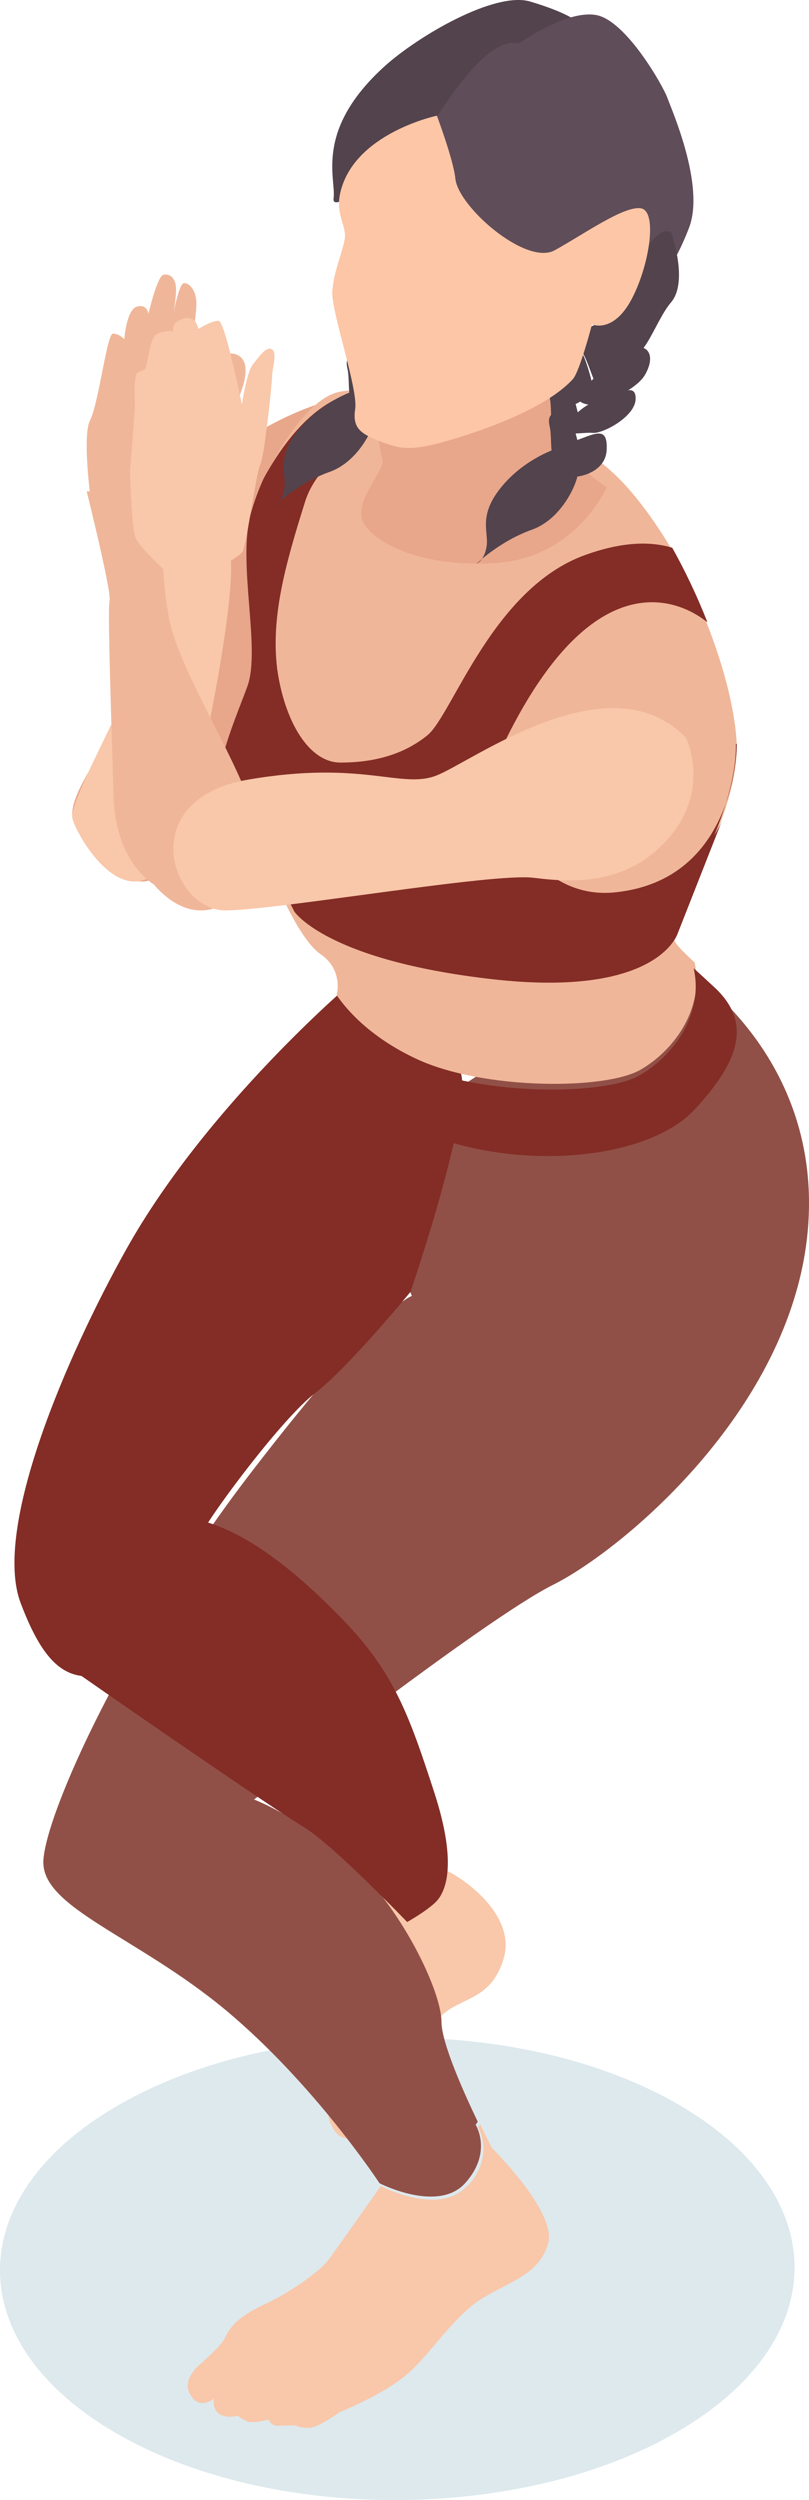 <?xml version="1.0" encoding="UTF-8"?> <svg xmlns="http://www.w3.org/2000/svg" width="56" height="173" viewBox="0 0 56 173" fill="none"><g style="mix-blend-mode:multiply"><path d="M7.993 168.346C18.702 174.583 36.108 174.541 46.881 168.282C57.654 162.024 57.717 151.891 47.007 145.654C36.298 139.417 18.892 139.459 8.119 145.718C-2.653 151.976 -2.717 162.109 7.993 168.346Z" fill="#DDE9ED"></path></g><path d="M21.91 28C21.91 28 16.568 29.722 14.385 33.02C12.202 36.319 11.412 42.107 10.768 45.24C10.123 48.372 4.406 54.513 5.051 56.712C5.695 58.911 9.395 62.148 10.809 60.592C12.223 59.036 17.836 53.082 17.836 51.36C17.836 49.638 28.355 30.531 21.91 28.021V28Z" fill="#E8A68A"></path><path d="M29.441 127C29.441 127 30.338 129.281 30.893 129.449C31.448 129.616 35.887 132.295 34.841 135.602C33.795 138.909 31.298 137.967 29.847 140.332C28.396 142.698 28.396 146.57 27.264 147.051C26.133 147.532 24.042 148.621 23.231 147.532C22.42 146.423 22.74 145.565 22.996 145.251C23.231 144.937 21.865 145.335 22.099 144.372L22.334 143.43C22.334 143.43 21.779 142.802 22.099 142.007C22.42 141.212 22.59 140.981 22.59 140.981C22.59 140.981 21.545 139.642 22.505 139.16C23.465 138.679 25.408 135.686 25.557 134.66C25.728 133.635 25.151 129.679 25.151 129.679L29.42 127H29.441Z" fill="#F9C7A9"></path><path d="M32.337 151.251C30.42 153.409 26.355 151.272 26.355 151.272C26.355 151.272 23.069 155.968 22.627 156.518C22.184 157.068 20.31 158.527 18.393 159.415C16.476 160.304 15.929 161.023 15.592 161.742C15.255 162.461 13.864 163.54 13.527 163.921C13.191 164.301 12.664 165.063 13.296 165.888C13.928 166.734 14.812 165.972 14.812 165.972C14.812 165.972 14.665 166.67 15.17 167.03C15.676 167.389 16.455 167.157 16.455 167.157C16.455 167.157 16.582 167.284 17.024 167.516C17.466 167.749 18.583 167.432 18.583 167.432C18.583 167.432 18.793 167.876 19.215 167.855C19.636 167.833 20.457 167.833 20.457 167.833C20.457 167.833 20.899 168.066 21.531 167.981C22.163 167.897 23.532 166.903 23.532 166.903C23.532 166.903 26.165 165.866 27.913 164.513C29.662 163.159 31.262 160.367 33.327 159.077C35.391 157.808 37.308 157.406 37.94 155.249C38.571 153.091 34.043 148.629 34.043 148.629C34.043 148.629 33.706 147.952 33.242 147L33.095 147.212C33.095 147.212 34.296 149.136 32.379 151.272L32.337 151.251Z" fill="#F9C7A9"></path><path d="M24.136 128.716C20.579 125.636 17.587 124.525 17.587 124.525C17.587 124.525 33.531 112.036 38.281 109.669C43.01 107.301 54.706 97.641 55.899 85.319C57.091 72.998 47.362 67.047 47.362 67.047C45.939 66.167 26.04 77.964 25.894 80.416C25.726 82.868 28.509 89.678 28.509 89.678C28.509 89.678 26.375 90.223 17.524 101.706C8.673 113.168 3.15 125.51 3.003 128.758C2.836 132.006 9.469 133.976 15.641 139.11C21.793 144.244 26.27 151.075 26.27 151.075C26.27 151.075 30.33 153.17 32.213 151.054C34.117 148.917 32.924 147.031 32.924 147.031L33.071 146.821C32.087 144.768 30.56 141.352 30.56 139.906C30.56 137.769 27.714 131.839 24.157 128.758L24.136 128.716Z" fill="#915047"></path><path d="M24.342 68C24.342 68 14.299 76.498 8.727 86.474C4.61 93.847 -0.526 105.739 1.428 110.925C3.383 116.111 5.275 116.653 8.498 115.486C11.721 114.299 13.197 107.551 13.987 106.052C14.777 104.552 19.56 98.116 21.826 96.388C24.093 94.659 28.418 89.39 28.418 89.39C28.418 89.39 32.805 76.581 31.869 74.144C30.933 71.707 24.342 68.021 24.342 68.021V68Z" fill="#832D26"></path><path d="M5.814 110.747L5 115.527C5 115.527 17.395 124.179 21.077 126.464C23.132 127.733 28.184 133 28.184 133C28.184 133 29.469 132.281 30.133 131.646C30.796 131.012 31.738 129.171 30.047 123.989C28.356 118.806 27.307 115.76 23.753 112.101C20.199 108.42 10.266 98.922 5.814 110.747Z" fill="#832D26"></path><path d="M48.068 66.529C48.795 69.7 46.721 72.64 44.368 74.005C41.973 75.433 33.483 75.433 28.863 73.291C25.698 71.821 24.03 69.931 23.303 68.86C23.367 68.671 23.688 67.054 22.212 66.046C20.651 64.975 19.047 60.921 19.047 60.921C19.047 60.921 16.759 60.102 15.433 57.372C14.107 54.642 16.16 50.232 17.123 47.607C18.085 45.003 16.395 39.039 17.379 35.616C17.593 34.86 17.892 34.041 18.256 33.243C19.539 30.408 21.507 27.741 23.196 27.195C23.923 26.943 25.463 26.943 27.409 27.153C28.307 27.258 29.248 27.405 30.232 27.594C33.782 28.266 37.888 29.526 40.84 31.458C41.823 32.109 42.786 32.97 43.663 33.999C44.582 35.07 45.459 36.309 46.25 37.611C46.357 37.758 46.421 37.905 46.507 38.031C47.426 39.669 48.26 41.433 48.945 43.176C50.206 46.368 50.934 49.476 50.998 51.555C51.083 55.209 48.645 59.85 47.362 62.538C46.806 63.63 46.443 64.386 46.528 64.638C46.721 65.29 46.785 65.374 48.047 66.571L48.068 66.529Z" fill="#F0B699"></path><path d="M19 56L19.28 60.923L20.377 63.079C20.377 63.079 22.571 66.455 34.102 67.762C45.633 69.069 46.924 64.56 46.924 64.56L50 56.741C50 56.741 48.021 62.077 40.427 63.406C34.855 64.364 19 56 19 56Z" fill="#832D26"></path><path d="M50.936 51.464C51.021 55.127 48.586 59.779 47.304 62.474L47.198 62.559C47.198 62.559 40.938 64.685 38.268 64.938C35.598 65.19 29.083 64.685 26.669 63.274C24.554 62.011 23.55 61.316 23.315 61.148C23.422 61.253 23.55 61.674 19.043 60.853C19.043 60.853 16.757 60.032 15.433 57.295C14.108 54.558 16.159 50.137 17.12 47.506C18.081 44.895 16.394 38.916 17.377 35.484C17.59 34.727 17.889 33.905 18.252 33.105C19.726 30.411 22.183 27.168 25.494 27.042C26.22 27 26.861 27 27.417 27C29.296 27 29.98 27.232 30.236 27.442C30.45 27.59 30.343 27.737 30.343 27.737C30.343 27.737 22.61 30.116 21.136 34.663C19.705 39.19 18.744 42.748 19.192 46.327C19.705 49.906 21.371 52.769 23.571 52.769C25.772 52.769 27.908 52.264 29.617 50.853C31.326 49.4 34.124 40.706 40.49 38.411C43.053 37.484 45.019 37.442 46.535 37.905C47.454 39.548 48.287 41.316 48.971 43.063C48.885 43.063 42.113 36.663 34.936 51.337C33.248 54.769 36.517 62.306 42.477 61.758C51.064 60.959 51 51.485 51 51.485L50.936 51.464Z" fill="#832D26"></path><path d="M30.345 78.777C36.956 81.025 45.014 80.067 48.082 76.78C51.15 73.471 52.122 70.766 49.421 68.29C48.838 67.749 48.384 67.333 48.017 67C48.73 70.163 46.634 73.055 44.28 74.408C41.838 75.823 33.283 75.823 28.617 73.7C25.42 72.244 23.735 70.35 23 69.31C23 69.351 23.735 76.53 30.324 78.777H30.345Z" fill="#832D26"></path><path d="M10.543 37.209C10.543 37.209 9.458 43.911 9.458 45.666C9.458 47.421 4.707 55.37 5.014 56.639C5.321 57.907 9.376 65.011 12.549 57.844C13.553 55.582 16.87 39.492 15.785 37.949C14.72 36.406 10.543 37.209 10.543 37.209Z" fill="#F9C7A9"></path><path d="M6.404 35.504C6.404 35.504 5.621 30.301 6.235 29.08C6.848 27.86 7.398 23.063 7.821 23.084C8.244 23.084 8.603 23.47 8.603 23.47C8.603 23.47 8.751 21.436 9.47 21.221C10.189 21.007 10.274 21.714 10.274 21.714C10.274 21.714 10.887 19.102 11.31 19.016C11.733 18.93 12.113 19.187 12.177 19.83C12.24 20.472 11.965 21.907 11.965 21.907C11.965 21.907 12.367 19.637 12.726 19.594C13.086 19.551 13.636 20.108 13.594 21.114C13.551 22.121 13.276 23.877 13.276 23.877L13.382 28.652L14.503 27.496C14.503 27.496 14.926 25.333 15.327 24.776C15.729 24.198 16.956 24.391 16.998 25.504C17.04 26.618 16.427 27.538 16.342 28.16C16.258 28.78 16.385 30.643 15.687 32.142C14.989 33.62 13.763 35.183 13.023 35.654C12.282 36.125 11.119 36.104 10.57 36.339C10.02 36.575 6.594 38.095 6.404 35.526V35.504Z" fill="#F0B699"></path><path d="M10.642 61.196C10.642 61.196 7.995 59.683 7.865 55.143C7.735 50.624 7.431 42.184 7.583 41.566C7.735 40.948 6 34 6 34L11.596 34.192C11.596 34.192 10.793 37.815 11.682 42.696C12.572 47.577 19.36 56.464 17.756 59.875C16.151 63.285 13.201 64.18 10.62 61.175L10.642 61.196Z" fill="#F0B699"></path><path d="M47.49 51.066C47.49 51.066 49.197 54.556 46.366 57.9C43.536 61.244 39.79 61.098 36.938 60.742C34.087 60.387 19.498 62.937 15.669 63C11.819 63.062 9.259 55.308 17.168 53.95C25.055 52.591 27.761 54.598 30.175 53.678C32.589 52.779 42.204 45.527 47.49 51.066Z" fill="#F9C7A9"></path><path d="M11.838 39.87C11.838 39.87 9.638 37.912 9.374 37.191C9.11 36.469 9 33.006 9 32.655C9 32.305 9.33 28.779 9.33 27.975C9.33 27.171 9.22 25.914 9.594 25.749C9.968 25.605 9.704 25.646 9.968 25.605C10.232 25.564 10.298 23.44 10.826 23.131C11.354 22.822 12.014 22.925 12.014 22.925C12.014 22.925 11.75 22.368 12.652 22.059C13.576 21.75 13.73 22.76 13.73 22.76C13.73 22.76 14.698 22.162 15.138 22.203C15.578 22.244 16.744 27.996 16.744 27.996C16.744 27.996 17.074 25.77 17.492 25.234C17.932 24.677 18.46 23.914 18.834 24.182C19.208 24.45 18.834 25.543 18.834 26.038C18.834 26.532 18.306 31.583 18.02 32.14C17.734 32.696 17.052 37.788 16.788 38.18C16.524 38.592 13.4 40.551 11.838 39.85V39.87Z" fill="#F9C7A9"></path><path d="M38.408 26C38.408 26 38.408 28.619 39.057 30.48C39.706 32.342 42 33.713 42 33.713C42 33.713 39.879 38.664 34.166 38.971C28.453 39.278 25.185 37.109 25.012 35.718C24.839 34.327 26.635 32.465 26.483 31.851C26.31 31.237 25.986 28.925 25.986 28.925L38.408 26Z" fill="#E8A68A"></path><path d="M28.749 18C28.749 18 25.228 18.658 26.156 20.098C27.084 21.559 27.131 23.636 28.202 22.813C29.272 22.011 30.39 21.271 29.867 20.139C29.344 19.008 28.725 18 28.725 18H28.749Z" fill="#52434D"></path><path d="M29.301 13C29.301 13 26.293 14.095 27.155 15.682C28.018 17.269 27.332 20.733 28.328 19.861C29.323 18.99 30.363 18.185 29.876 16.956C29.39 15.727 29.301 13.022 29.301 13.022V13Z" fill="#52434D"></path><path d="M32.455 12.069C32.455 12.069 33.681 15.472 32.455 16.916C31.23 18.359 30.524 21.556 28.716 20.916C26.909 20.257 29.09 16.792 29.09 16.792C29.09 16.792 30.939 11.327 32.455 12.069Z" fill="#52434D"></path><path d="M26.013 23.366C26.013 23.366 28.796 20.13 29.928 20.01C31.059 19.89 31.286 20.829 30.652 21.928C30.041 23.026 27.439 24.145 26.647 23.985C25.855 23.825 26.013 23.386 26.013 23.386V23.366Z" fill="#52434D"></path><path d="M25.433 25.154C25.433 25.154 26.183 24.038 27.55 23.647C28.918 23.257 30.043 22.42 29.999 23.629C29.955 24.838 27.727 26.028 27.021 25.954C26.315 25.879 24.065 26.4 25.433 25.154Z" fill="#52434D"></path><path d="M24.541 26.975L25.914 26.467C27.287 25.959 28.062 25.524 27.996 27.096C27.93 28.667 26.091 29.102 25.382 28.981C24.673 28.884 23.189 28.57 24.563 26.975H24.541Z" fill="#52434D"></path><path d="M27 22.567C27 22.567 26.28 19.424 25.741 20.094C25.201 20.741 24.859 20.695 25.057 21.55C25.255 22.405 24.931 24.323 25.849 23.953C26.766 23.584 27 22.567 27 22.567Z" fill="#52434D"></path><path d="M24.646 27C24.646 27 22.388 27.663 20.727 29.674C19.066 31.684 19.841 32.803 19.686 33.798C19.531 34.793 19 35 19 35C19 35 20.594 33.446 22.808 32.658C25.023 31.87 26.063 29.155 25.997 28.679C25.931 28.202 24.646 27.021 24.646 27.021V27Z" fill="#52434D"></path><path d="M26 24.567C26 24.567 25.28 21.424 24.741 22.094C24.201 22.741 23.859 22.695 24.057 23.55C24.255 24.405 23.931 26.323 24.849 25.953C25.766 25.584 26 24.567 26 24.567Z" fill="#52434D"></path><path d="M26 26.588C26 26.588 25.838 25.916 25.622 25.245C25.37 24.482 25.028 23.741 24.741 24.088C24.201 24.736 23.859 24.69 24.057 25.546C24.255 26.402 23.931 28.323 24.848 27.953C25.766 27.583 26 26.564 26 26.564V26.588Z" fill="#52434D"></path><path d="M27.696 11.16C27.568 11.016 22.9 15.077 23.091 13.723C23.283 12.37 21.727 9.047 26.588 4.617C28.911 2.505 34.24 -0.613 36.692 0.105C39.122 0.823 39.911 1.438 39.996 1.52C40.081 1.602 38.824 3.879 36.18 4.822C33.537 5.766 29.785 9.765 29.721 9.95C29.657 10.134 27.717 11.16 27.717 11.16H27.696Z" fill="#52434D"></path><path d="M35.903 3.013C35.903 3.013 39.175 0.674 41.258 1.039C43.342 1.403 45.926 5.996 46.197 6.769C46.468 7.541 48.823 12.821 47.697 15.761C46.572 18.701 45.218 20.268 43.801 21.191C42.384 22.114 37.529 22.157 37.07 21.77C36.612 21.384 27.193 14.345 27.006 14.323C26.797 14.302 32.465 2.155 35.924 2.992L35.903 3.013Z" fill="#5F4D59"></path><path d="M42.749 22C42.749 22 39.228 22.658 40.156 24.098C41.084 25.559 41.131 27.636 42.202 26.813C43.272 26.011 44.39 25.271 43.867 24.139C43.344 23.008 42.725 22 42.725 22H42.749Z" fill="#52434D"></path><path d="M43.301 17C43.301 17 40.293 18.095 41.156 19.682C42.018 21.269 41.333 24.733 42.328 23.861C43.323 22.99 44.363 22.185 43.876 20.956C43.39 19.727 43.301 17.022 43.301 17.022V17Z" fill="#52434D"></path><path d="M46.455 16.069C46.455 16.069 47.681 19.472 46.455 20.916C45.23 22.359 44.524 25.556 42.717 24.916C40.909 24.257 43.09 20.792 43.09 20.792C43.09 20.792 44.939 15.327 46.455 16.069Z" fill="#52434D"></path><path d="M40.013 27.366C40.013 27.366 42.796 24.13 43.928 24.01C45.059 23.89 45.286 24.829 44.652 25.928C44.041 27.026 41.439 28.145 40.647 27.985C39.855 27.825 40.013 27.386 40.013 27.386V27.366Z" fill="#52434D"></path><path d="M39.432 29.154C39.432 29.154 40.182 28.038 41.55 27.647C42.918 27.257 44.043 26.42 43.999 27.629C43.955 28.838 41.727 30.028 41.021 29.954C40.315 29.879 38.065 30.4 39.432 29.154Z" fill="#52434D"></path><path d="M38.541 30.975L39.914 30.467C41.287 29.959 42.062 29.524 41.996 31.096C41.952 32.667 40.091 33.102 39.382 32.981C38.673 32.884 37.189 32.57 38.563 30.975H38.541Z" fill="#52434D"></path><path d="M41 26.567C41 26.567 40.28 23.424 39.74 24.094C39.201 24.741 38.859 24.695 39.057 25.55C39.255 26.405 38.931 28.323 39.848 27.953C40.766 27.584 41 26.567 41 26.567Z" fill="#52434D"></path><path d="M38.646 31C38.646 31 36.388 31.663 34.727 33.674C33.066 35.684 33.841 36.803 33.686 37.798C33.531 38.793 33 39 33 39C33 39 34.594 37.446 36.809 36.658C39.023 35.87 40.063 33.155 39.997 32.679C39.931 32.202 38.646 31.021 38.646 31.021V31Z" fill="#52434D"></path><path d="M40 28.567C40 28.567 39.28 25.424 38.74 26.094C38.201 26.741 37.859 26.695 38.057 27.55C38.255 28.405 37.931 30.323 38.848 29.953C39.766 29.584 40 28.567 40 28.567Z" fill="#52434D"></path><path d="M40 30.588C40 30.588 39.838 29.916 39.622 29.245C39.37 28.482 39.028 27.741 38.74 28.088C38.201 28.736 37.859 28.69 38.057 29.546C38.255 30.402 37.931 32.324 38.849 31.953C39.766 31.583 40 30.564 40 30.564V30.588Z" fill="#52434D"></path><path d="M30.262 8C30.262 8 24.519 9.197 23.558 13.322C23.195 14.904 24.027 15.61 23.857 16.572C23.686 17.533 23.088 18.816 23.003 20.184C22.917 21.552 24.817 26.96 24.583 28.328C24.369 29.696 25.074 30.059 26.397 30.573C27.721 31.064 28.404 31.299 31.542 30.337C34.681 29.375 38.075 27.965 39.655 26.233C40.125 25.72 40.979 22.45 40.979 22.45C40.979 22.45 42.43 23.091 43.69 20.761C44.95 18.431 45.547 14.584 44.352 14.413C43.156 14.242 40.381 16.23 38.395 17.32C36.41 18.41 31.713 14.306 31.521 12.361C31.393 11.078 30.24 8 30.24 8H30.262Z" fill="#FDC6A6"></path></svg> 